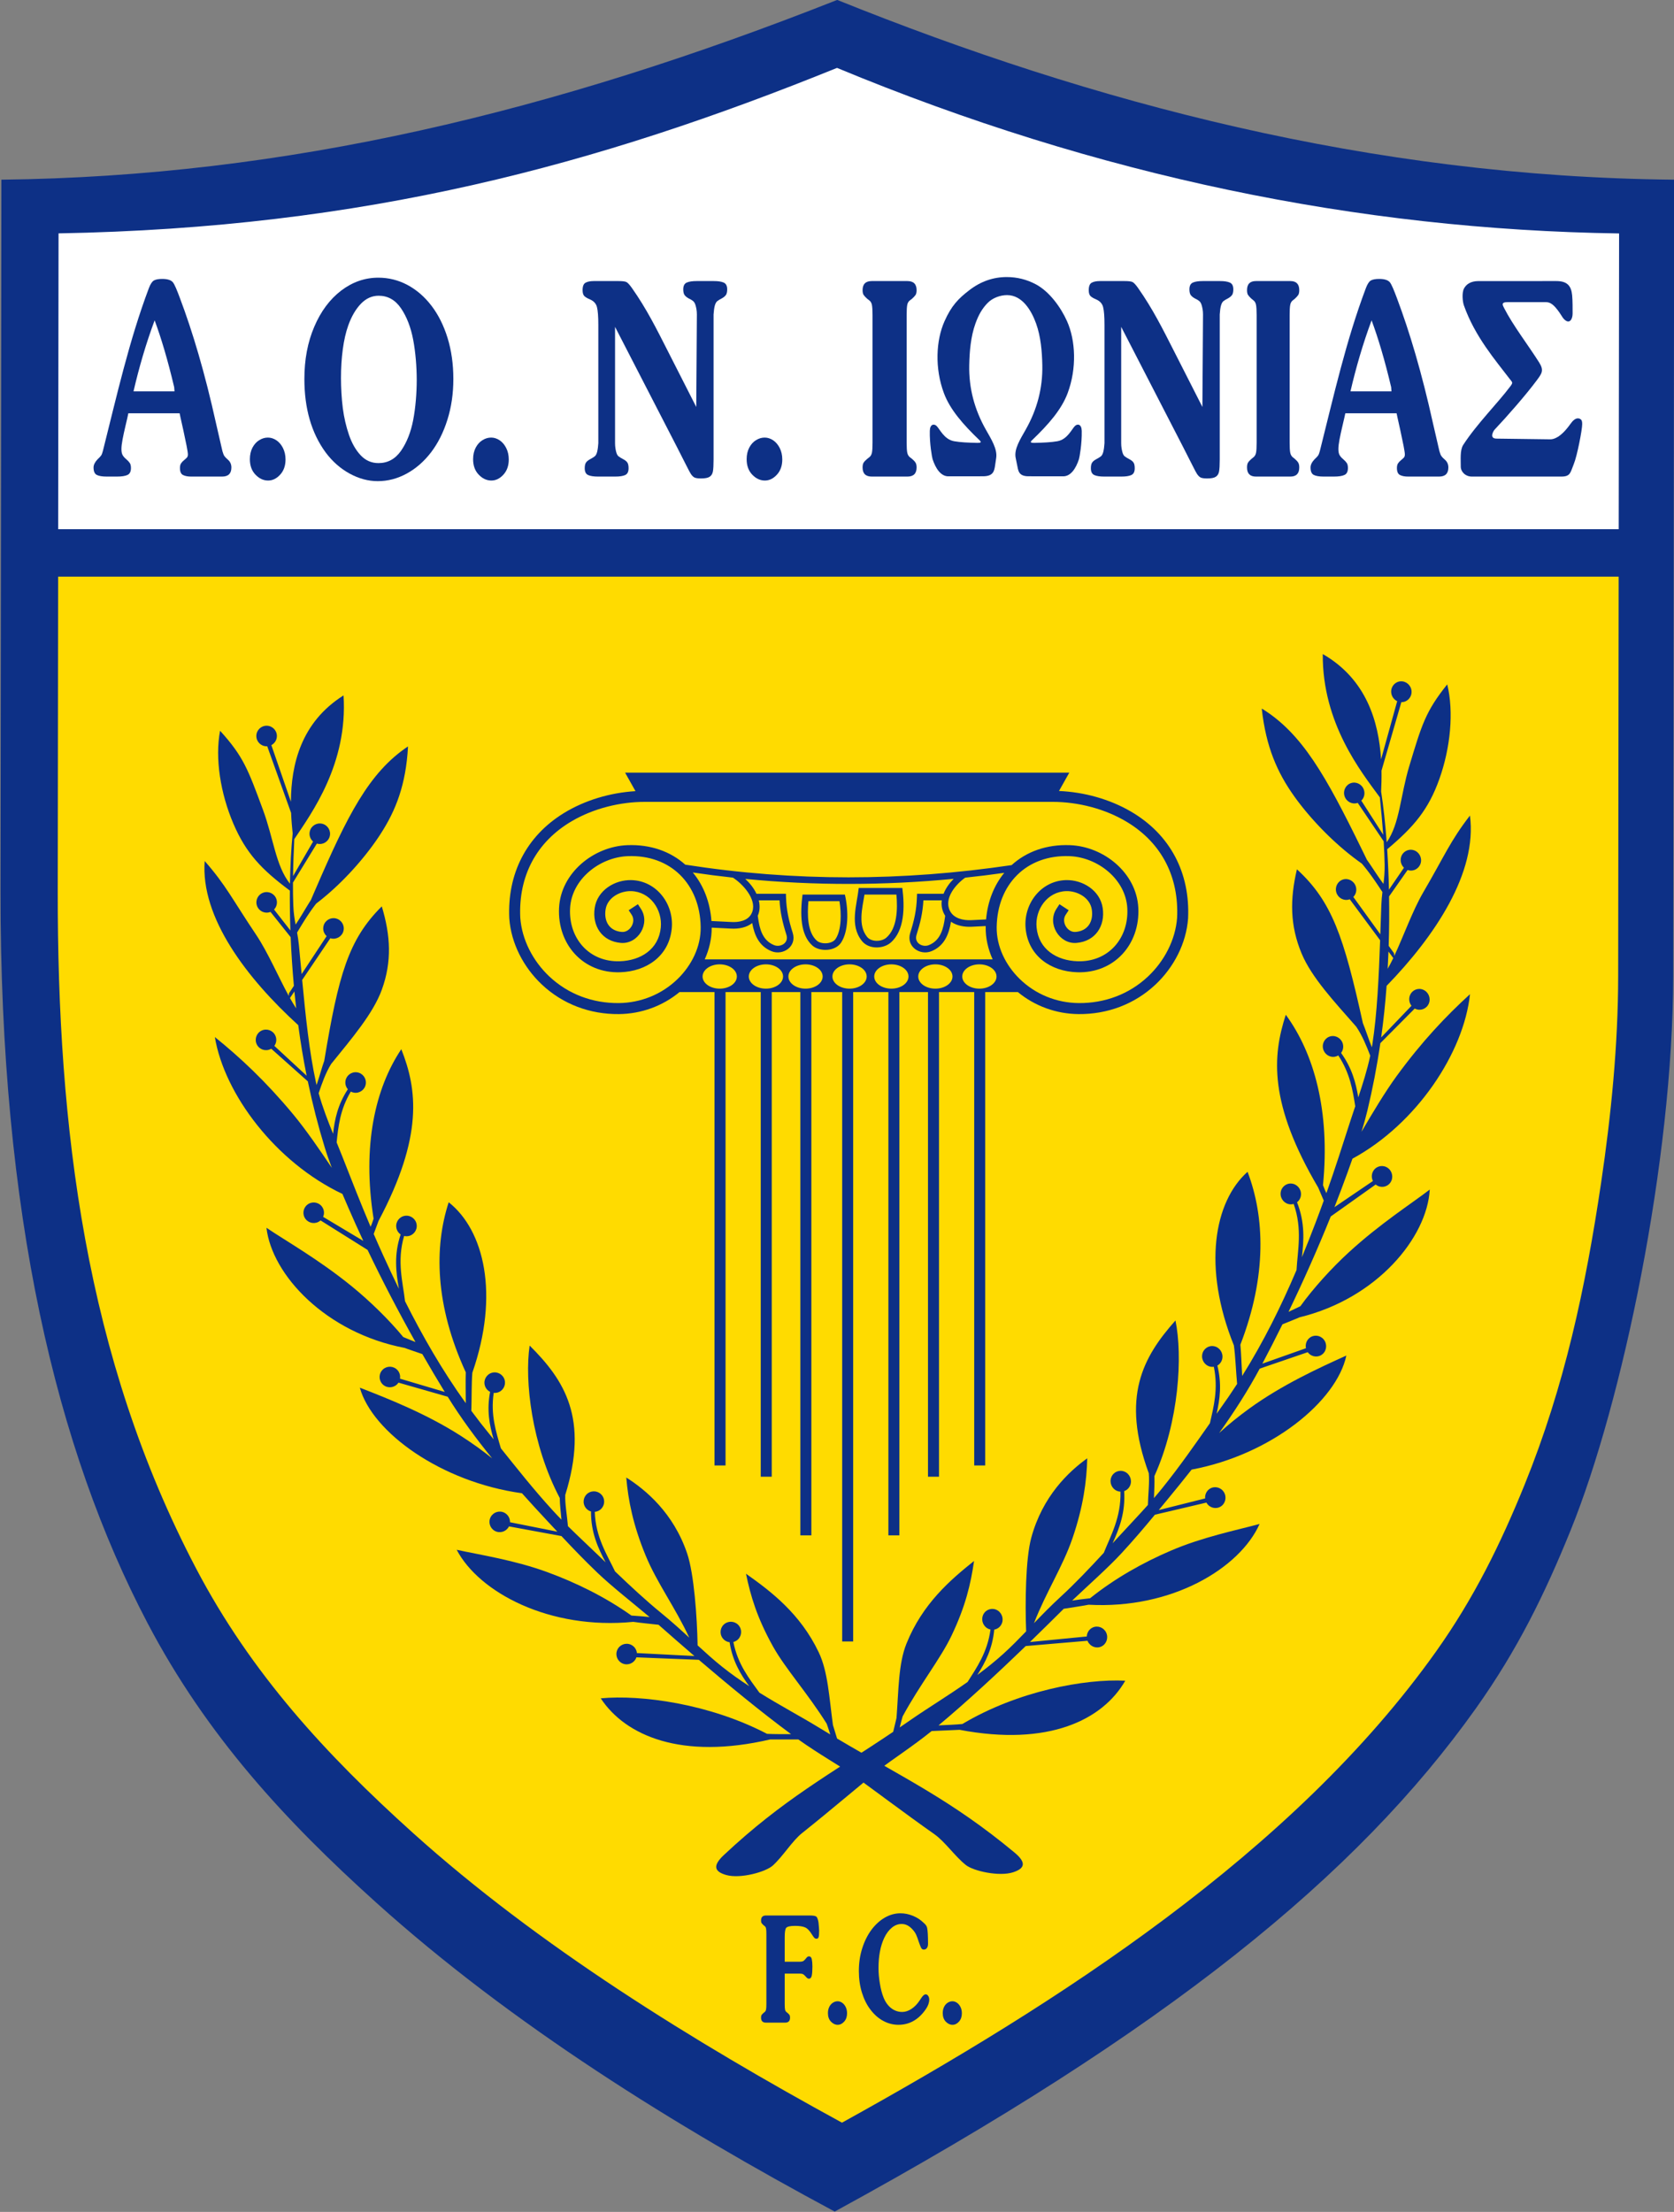 <?xml version="1.0" encoding="UTF-8"?>
<svg xmlns="http://www.w3.org/2000/svg" xmlns:xlink="http://www.w3.org/1999/xlink" width="429.3pt" height="567pt" viewBox="0 0 429.3 567" version="1.1">
<rect x="0" y="0" width="429.3" height="567" fill="#808080" stroke="none"/>
<g id="surface1">
<path style=" stroke:none;fill-rule:evenodd;fill:rgb(5.099%,18.822%,52.539%);fill-opacity:1;" d="M 0.359 46.059 C 73.566 45.219 142.027 28.66 214.703 -0.02 C 280.203 26.344 351.469 45.305 429.344 46.059 L 429.094 250.215 C 429.035 297.562 416.086 359.488 402.789 392.277 C 396.176 408.578 389.172 422.898 378.531 437.871 C 347.996 480.848 299.176 520.445 214.062 566.91 C 173.188 544.996 131.312 519.066 96.465 487.699 C 73.371 466.91 53.078 445.07 37.828 416.043 C 14.445 371.527 0.035 311.258 0.137 228.457 Z M 0.359 46.059 "/>
<path style=" stroke:none;fill-rule:evenodd;fill:rgb(100%,85.938%,0%);fill-opacity:1;" d="M 14.91 147.82 L 14.809 228.473 C 14.734 288.91 21.816 347.863 50.32 402.121 C 64.41 428.945 83.598 449.773 105.906 469.855 C 138.086 498.824 177.879 523.355 215.93 544.121 C 271.105 513.609 331.617 474.945 368.309 423.301 C 377.938 409.754 384.773 395.906 390.992 380.574 C 401.238 355.309 406.609 330.113 410.605 303.199 C 413.191 285.77 414.961 267.828 414.984 250.199 L 415.109 147.82 Z M 14.91 147.82 "/>
<path style=" stroke:none;fill-rule:evenodd;fill:rgb(100%,100%,100%);fill-opacity:1;" d="M 214.656 17.406 C 153.066 42.328 93.699 58.406 15.016 59.82 L 14.918 135.66 L 415.121 135.66 L 415.219 59.84 C 348.309 58.863 281.539 45.156 214.656 17.406 Z M 214.656 17.406 "/>
<path style=" stroke:none;fill-rule:evenodd;fill:rgb(5.099%,18.822%,52.539%);fill-opacity:1;" d="M 164.363 232.965 C 166.852 236.762 163.645 242.07 159.227 241.703 C 154.367 241.301 151.816 237.352 152.512 232.727 C 153.184 228.238 157.641 225.488 161.945 225.605 C 168.43 225.789 172.883 231.801 172.27 238.035 C 171.574 245.082 165.816 249 159.07 249.227 C 149.531 249.547 142.898 242.039 143.371 232.707 C 143.828 223.75 152.23 216.98 160.891 216.648 C 166.867 216.418 171.98 218.285 175.738 221.648 C 203.723 226.012 231.453 225.902 259.43 221.762 C 263.199 218.328 268.363 216.414 274.406 216.648 C 283.066 216.98 291.461 223.75 291.922 232.707 C 292.398 242.039 285.766 249.547 276.223 249.227 C 269.477 249 263.723 245.082 263.027 238.035 C 262.41 231.801 266.867 225.789 273.352 225.605 C 277.652 225.488 282.109 228.238 282.785 232.727 C 283.48 237.352 280.93 241.301 276.066 241.703 C 271.652 242.07 268.445 236.762 270.93 232.965 L 271.703 231.785 L 274.062 233.328 L 273.289 234.508 C 272.09 236.344 273.758 239.062 275.828 238.891 C 279.047 238.625 280.449 236.164 279.996 233.148 C 279.535 230.09 276.277 228.348 273.43 228.43 C 268.574 228.562 265.383 233.172 265.836 237.762 C 266.387 243.375 271.008 246.23 276.316 246.406 C 284.203 246.672 289.496 240.539 289.102 232.852 C 288.719 225.363 281.492 219.746 274.297 219.465 C 263.254 219.039 255.781 226.68 255.602 237.602 C 255.52 242.637 257.922 247.441 261.477 250.914 C 265.531 254.879 270.941 257.07 276.609 257.125 C 283.266 257.191 289.562 254.879 294.422 250.301 C 298.574 246.387 301.453 240.953 301.871 235.242 C 302.348 224.926 298.035 216.238 289.199 210.82 C 283.52 207.34 276.516 205.547 269.871 205.547 L 165.426 205.547 C 158.996 205.547 152.238 207.227 146.676 210.473 C 137.496 215.836 132.934 224.648 133.422 235.223 C 133.84 240.953 136.719 246.387 140.871 250.301 C 145.734 254.879 152.027 257.191 158.688 257.125 C 164.352 257.07 169.766 254.879 173.82 250.914 C 177.371 247.441 179.777 242.637 179.691 237.602 C 179.512 226.68 172.039 219.039 160.996 219.465 C 153.805 219.746 146.578 225.363 146.195 232.852 C 145.801 240.539 151.094 246.672 158.977 246.406 C 164.285 246.23 168.906 243.375 169.461 237.762 C 169.914 233.172 166.723 228.562 161.867 228.43 C 159.016 228.348 155.758 230.09 155.301 233.148 C 154.848 236.164 156.246 238.625 159.461 238.891 C 161.539 239.062 163.203 236.344 162.004 234.508 L 161.23 233.328 L 163.594 231.785 Z M 247.516 224.988 C 245.094 226.699 242.008 230.301 243.609 233.473 C 244.621 235.48 247.078 235.973 249.121 235.871 L 252.879 235.684 C 253.289 231.016 254.934 226.926 257.547 223.742 C 254.203 224.215 250.863 224.629 247.523 224.98 Z M 252.785 237.383 L 249.211 237.562 C 247.352 237.652 245.379 237.316 243.879 236.277 C 243.336 239.52 242.188 242.48 238.871 243.832 C 235.938 245.023 232.312 242.645 233.434 239.117 C 234.453 235.902 235.039 233.293 235.148 229.922 L 235.176 229.105 L 241.98 229.105 C 242.531 227.695 243.48 226.383 244.566 225.281 C 226.734 226.992 208.961 227.039 191.129 225.301 C 192.305 226.387 193.324 227.668 193.996 229.105 L 201.551 229.105 L 201.574 229.922 C 201.68 233.293 202.273 235.902 203.289 239.117 C 204.41 242.645 200.785 245.023 197.855 243.832 C 194.652 242.527 193.469 239.719 192.902 236.609 C 191.453 237.785 189.438 238.133 187.551 238.039 L 182.516 237.789 C 182.527 240.617 181.879 243.375 180.73 245.922 L 254.566 245.922 C 253.387 243.305 252.73 240.465 252.781 237.555 Z M 231.406 227.617 L 220.227 227.617 C 219.746 232.035 217.82 237.164 221.027 241.195 C 222.82 243.449 226.539 243.227 228.371 241.672 C 232.02 238.574 232.02 232.477 231.406 227.617 Z M 229.887 229.312 L 221.699 229.312 C 221.102 232.922 219.996 237.18 222.352 240.141 C 223.438 241.508 226.035 241.441 227.277 240.383 C 230.098 237.984 230.223 233.055 229.887 229.312 Z M 205.809 229.312 L 216.672 229.312 C 217.629 233.41 217.617 238.715 215.711 241.609 C 214.184 243.938 210.164 243.992 208.367 242.406 C 205.195 239.625 205.195 234.168 205.809 229.312 Z M 207.324 231.004 C 207.008 234.41 207.031 238.984 209.484 241.137 C 210.621 242.137 213.41 242.027 214.297 240.68 C 215.84 238.336 215.789 234.086 215.281 231.004 Z M 199.914 230.797 L 194.602 230.797 C 194.914 232.113 194.895 233.5 194.328 234.75 L 194.383 235.109 C 194.777 238.035 195.496 241.047 198.492 242.262 C 200.105 242.922 202.355 241.766 201.68 239.629 C 200.695 236.527 200.094 233.941 199.914 230.797 Z M 182.449 236.094 L 187.633 236.348 C 189.469 236.441 191.703 236.059 192.672 234.293 C 194.441 231.055 190.891 227.035 188.445 225.309 L 187.973 224.977 C 184.539 224.602 181.109 224.16 177.672 223.652 C 180.406 226.938 182.102 231.207 182.449 236.094 Z M 242.391 234.75 C 242.285 234.586 242.188 234.414 242.098 234.234 C 241.523 233.098 241.371 231.934 241.527 230.797 L 236.809 230.797 C 236.629 233.941 236.031 236.527 235.047 239.629 C 234.371 241.766 236.621 242.922 238.23 242.262 C 241.223 241.047 241.949 238.035 242.344 235.109 Z M 227.828 254.301 L 227.828 393.574 L 230.648 393.574 L 230.648 254.301 L 237.984 254.301 L 237.984 378.535 L 240.809 378.535 L 240.809 254.301 L 249.836 254.301 L 249.836 375.656 L 252.66 375.656 L 252.66 254.301 L 261.023 254.301 C 265.391 257.91 270.871 259.895 276.578 259.949 C 283.969 260.02 290.965 257.434 296.359 252.352 C 301.023 247.953 304.219 241.848 304.688 235.41 C 305.227 223.75 300.121 213.926 290.039 208.039 C 284.539 204.824 277.98 203.035 271.578 202.762 L 274.223 198.059 L 160.305 198.059 L 162.969 202.801 C 156.566 203.191 150.051 205.086 144.621 208.414 C 134.91 214.371 130.078 224.047 130.605 235.391 C 131.074 241.848 134.27 247.953 138.938 252.352 C 144.328 257.434 151.328 260.02 158.715 259.949 C 164.422 259.895 169.906 257.91 174.27 254.301 L 183.242 254.301 L 183.242 375.656 L 186.066 375.656 L 186.066 254.301 L 195.094 254.301 L 195.094 378.535 L 197.914 378.535 L 197.914 254.301 L 205.254 254.301 L 205.254 393.574 L 208.074 393.574 L 208.074 254.301 L 215.977 254.301 L 215.977 420.773 L 218.797 420.773 L 218.797 254.301 Z M 227.828 254.301 "/>
<path style=" stroke:none;fill-rule:evenodd;fill:rgb(100%,85.938%,0%);fill-opacity:1;" d="M 217.867 247.199 C 220.289 247.199 222.262 248.594 222.262 250.312 C 222.262 252.035 220.289 253.43 217.867 253.43 C 215.441 253.43 213.477 252.035 213.477 250.312 C 213.477 248.594 215.441 247.199 217.867 247.199 Z M 217.867 247.199 "/>
<path style=" stroke:none;fill-rule:evenodd;fill:rgb(100%,85.938%,0%);fill-opacity:1;" d="M 228.59 247.199 C 231.016 247.199 232.984 248.594 232.984 250.312 C 232.984 252.035 231.016 253.43 228.59 253.43 C 226.164 253.43 224.199 252.035 224.199 250.312 C 224.199 248.594 226.164 247.199 228.59 247.199 Z M 228.59 247.199 "/>
<path style=" stroke:none;fill-rule:evenodd;fill:rgb(100%,85.938%,0%);fill-opacity:1;" d="M 239.879 247.199 C 242.305 247.199 244.27 248.594 244.27 250.312 C 244.27 252.035 242.305 253.43 239.879 253.43 C 237.453 253.43 235.488 252.035 235.488 250.312 C 235.488 248.594 237.453 247.199 239.879 247.199 Z M 239.879 247.199 "/>
<path style=" stroke:none;fill-rule:evenodd;fill:rgb(100%,85.938%,0%);fill-opacity:1;" d="M 251.164 247.199 C 253.59 247.199 255.559 248.594 255.559 250.312 C 255.559 252.035 253.59 253.43 251.164 253.43 C 248.742 253.43 246.773 252.035 246.773 250.312 C 246.773 248.594 248.742 247.199 251.164 247.199 Z M 251.164 247.199 "/>
<path style=" stroke:none;fill-rule:evenodd;fill:rgb(100%,85.938%,0%);fill-opacity:1;" d="M 206.578 247.199 C 209.008 247.199 210.973 248.594 210.973 250.312 C 210.973 252.035 209.008 253.43 206.578 253.43 C 204.156 253.43 202.188 252.035 202.188 250.312 C 202.188 248.594 204.156 247.199 206.578 247.199 Z M 206.578 247.199 "/>
<path style=" stroke:none;fill-rule:evenodd;fill:rgb(100%,85.938%,0%);fill-opacity:1;" d="M 196.422 247.199 C 198.848 247.199 200.816 248.594 200.816 250.312 C 200.816 252.035 198.848 253.43 196.422 253.43 C 193.996 253.43 192.031 252.035 192.031 250.312 C 192.031 248.594 193.996 247.199 196.422 247.199 Z M 196.422 247.199 "/>
<path style=" stroke:none;fill-rule:evenodd;fill:rgb(100%,85.938%,0%);fill-opacity:1;" d="M 184.57 247.199 C 186.996 247.199 188.965 248.594 188.965 250.312 C 188.965 252.035 186.996 253.43 184.57 253.43 C 182.145 253.43 180.18 252.035 180.18 250.312 C 180.18 248.594 182.145 247.199 184.57 247.199 Z M 184.57 247.199 "/>
<path style=" stroke:none;fill-rule:evenodd;fill:rgb(5.099%,18.822%,52.539%);fill-opacity:1;" d="M 64.082 117.715 C 64.082 116.582 64.309 115.59 64.746 114.746 C 65.191 113.914 65.766 113.262 66.488 112.828 C 67.203 112.383 67.938 112.168 68.699 112.168 C 69.453 112.168 70.172 112.395 70.883 112.863 C 71.578 113.332 72.148 114.004 72.574 114.859 C 73.004 115.727 73.223 116.699 73.223 117.781 C 73.223 119.379 72.766 120.668 71.852 121.672 C 70.93 122.676 69.902 123.18 68.758 123.18 C 67.562 123.18 66.48 122.676 65.527 121.684 C 64.562 120.691 64.082 119.367 64.082 117.715 Z M 64.082 117.715 "/>
<path style=" stroke:none;fill-rule:evenodd;fill:rgb(5.099%,18.822%,52.539%);fill-opacity:1;" d="M 83.496 115.957 C 79.867 110.992 78.059 104.715 78.059 97.141 C 78.059 92.176 78.898 87.715 80.59 83.766 C 82.273 79.809 84.574 76.727 87.477 74.5 C 90.387 72.289 93.566 71.18 97.016 71.18 C 99.66 71.18 102.145 71.797 104.484 73.039 C 106.816 74.285 108.871 76.055 110.641 78.359 C 112.406 80.664 113.785 83.414 114.777 86.621 C 115.766 89.824 116.262 93.34 116.262 97.141 C 116.262 100.883 115.758 104.363 114.738 107.594 C 113.727 110.832 112.324 113.617 110.539 115.957 C 108.742 118.297 106.664 120.109 104.301 121.398 C 101.938 122.688 99.461 123.34 96.879 123.34 C 94.449 123.34 92.055 122.699 89.68 121.41 C 87.316 120.121 85.246 118.305 83.496 115.957 Z M 106.871 97.391 C 106.871 94.105 106.57 90.289 105.961 87.094 C 105.352 83.887 104.312 81.203 102.852 79.051 C 101.387 76.891 99.469 75.809 97.102 75.809 C 95.395 75.809 93.879 76.492 92.566 77.852 C 91.258 79.207 90.164 81.051 89.32 83.398 C 88.055 86.906 87.445 91.789 87.445 96.91 C 87.445 99.273 87.602 102.223 87.914 104.641 C 88.234 107.062 88.766 109.355 89.504 111.5 C 90.242 113.645 91.242 115.379 92.496 116.715 C 93.762 118.051 95.281 118.711 97.062 118.711 C 99.445 118.711 101.371 117.66 102.844 115.551 C 104.309 113.441 105.352 110.816 105.961 107.676 C 106.57 104.527 106.871 100.723 106.871 97.391 Z M 106.871 97.391 "/>
<path style=" stroke:none;fill-rule:evenodd;fill:rgb(5.099%,18.822%,52.539%);fill-opacity:1;" d="M 121.328 117.715 C 121.328 116.582 121.559 115.59 121.996 114.746 C 122.441 113.914 123.016 113.262 123.738 112.828 C 124.453 112.383 125.191 112.168 125.953 112.168 C 126.703 112.168 127.426 112.395 128.133 112.863 C 128.828 113.332 129.398 114.004 129.824 114.859 C 130.258 115.727 130.473 116.699 130.473 117.781 C 130.473 119.379 130.016 120.668 129.102 121.672 C 128.18 122.676 127.152 123.18 126.008 123.18 C 124.812 123.18 123.73 122.676 122.777 121.684 C 121.816 120.691 121.328 119.367 121.328 117.715 Z M 121.328 117.715 "/>
<path style=" stroke:none;fill-rule:evenodd;fill:rgb(5.099%,18.822%,52.539%);fill-opacity:1;" d="M 191.48 117.715 C 191.48 116.582 191.703 115.59 192.145 114.746 C 192.586 113.914 193.164 113.262 193.883 112.828 C 194.598 112.383 195.336 112.168 196.098 112.168 C 196.852 112.168 197.57 112.395 198.277 112.863 C 198.973 113.332 199.539 114.004 199.969 114.859 C 200.402 115.727 200.617 116.699 200.617 117.781 C 200.617 119.379 200.16 120.668 199.246 121.672 C 198.324 122.676 197.301 123.18 196.152 123.18 C 194.953 123.18 193.871 122.676 192.922 121.684 C 191.961 120.691 191.48 119.367 191.48 117.715 Z M 191.48 117.715 "/>
<path style=" stroke:none;fill-rule:evenodd;fill:rgb(5.099%,18.822%,52.539%);fill-opacity:1;" d="M 223.762 80.742 C 223.762 79.547 223.703 78.688 223.602 78.152 C 223.496 77.629 223.262 77.238 222.902 76.977 L 222.371 76.566 C 221.934 76.168 221.637 75.848 221.469 75.586 C 221.301 75.324 221.211 74.914 221.211 74.375 C 221.211 72.824 221.996 72.047 223.566 72.047 L 232.703 72.047 C 234.277 72.047 235.062 72.824 235.062 74.375 C 235.062 74.914 234.977 75.324 234.805 75.598 C 234.629 75.859 234.328 76.18 233.91 76.566 L 233.371 76.977 C 233.004 77.238 232.77 77.629 232.664 78.152 C 232.562 78.688 232.512 79.547 232.512 80.742 L 232.512 113.469 C 232.512 114.656 232.562 115.5 232.664 116.023 C 232.77 116.551 233.004 116.949 233.371 117.234 L 233.91 117.645 C 234.309 117.988 234.605 118.297 234.781 118.582 C 234.969 118.867 235.062 119.289 235.062 119.836 C 235.062 121.387 234.277 122.164 232.703 122.164 L 223.566 122.164 C 221.996 122.164 221.211 121.387 221.211 119.836 C 221.211 119.289 221.301 118.867 221.477 118.594 C 221.652 118.316 221.949 118.012 222.371 117.645 L 222.902 117.234 C 223.27 116.961 223.504 116.562 223.609 116.035 C 223.711 115.512 223.762 114.656 223.762 113.469 Z M 223.762 80.742 "/>
<path style=" stroke:none;fill-rule:evenodd;fill:rgb(5.099%,18.822%,52.539%);fill-opacity:1;" d="M 239.164 117.707 C 239.023 117.258 238.371 113.719 238.453 110.441 C 238.492 108.727 239.504 108.582 240.145 109.148 C 240.965 109.879 242.078 112.656 244.711 113.109 C 246.32 113.391 248.324 113.48 250.645 113.527 C 251.551 113.543 251.734 113.352 251.246 112.891 C 246.992 108.824 243.633 104.984 242.062 100.762 C 239.688 94.391 240.023 87.262 242.23 82.328 C 243.984 78.402 245.73 76.562 248.637 74.344 C 251.539 72.121 254.727 71.02 258.176 71.02 C 260.82 71.02 263.305 71.637 265.645 72.883 C 269.121 74.734 272.039 78.762 273.637 82.328 C 275.844 87.262 276.176 94.391 273.805 100.762 C 272.234 104.984 268.871 108.824 264.617 112.891 C 264.133 113.352 264.316 113.543 265.223 113.527 C 267.539 113.48 269.539 113.391 271.152 113.109 C 273.789 112.656 274.898 109.879 275.723 109.148 C 276.363 108.582 277.371 108.727 277.414 110.441 C 277.488 113.719 276.844 117.258 276.695 117.707 C 275.914 120.109 274.586 122.098 272.664 122.098 L 263.754 122.086 C 261.148 122.082 261.133 120.598 260.828 119.133 L 260.469 117.363 C 260.008 115.117 261.672 112.555 263.039 110.137 C 265.965 104.973 267.414 99.512 267.305 93.648 C 267.234 90.133 266.922 86.293 265.703 82.918 C 264.539 79.68 262.211 75.648 258.262 75.648 C 256.555 75.648 254.559 76.332 253.246 77.691 C 251.938 79.047 251.004 80.574 250.16 82.918 C 248.945 86.293 248.629 90.133 248.562 93.648 C 248.449 99.512 249.902 104.969 252.828 110.137 C 254.195 112.555 255.809 115.098 255.477 117.363 L 255.195 119.293 C 254.977 120.773 254.719 122.082 252.113 122.086 L 243.199 122.098 C 241.281 122.098 239.953 120.109 239.164 117.707 Z M 239.164 117.707 "/>
<path style=" stroke:none;fill-rule:evenodd;fill:rgb(5.099%,18.822%,52.539%);fill-opacity:1;" d="M 308.516 80.605 C 308.523 79.656 308.355 78.906 308.203 78.348 C 308.055 77.789 307.836 77.398 307.559 77.184 C 307.289 76.953 306.871 76.703 306.297 76.43 C 305.836 76.145 305.508 75.859 305.312 75.551 C 305.129 75.242 305.027 74.785 305.027 74.172 C 305.027 73.281 305.324 72.699 305.91 72.438 C 306.496 72.172 307.348 72.047 308.465 72.047 L 312.855 72.047 C 313.965 72.047 314.812 72.172 315.402 72.438 C 315.992 72.699 316.289 73.281 316.289 74.172 C 316.289 74.785 316.191 75.242 316.008 75.551 C 315.816 75.859 315.488 76.145 315.023 76.43 C 314.426 76.727 314.008 76.988 313.738 77.207 C 313.477 77.422 313.266 77.801 313.117 78.348 C 312.965 78.906 312.863 79.66 312.805 80.605 L 312.805 117.781 C 312.805 119.207 312.746 120.234 312.629 120.863 C 312.512 121.488 312.227 121.945 311.777 122.219 C 311.344 122.508 310.602 122.645 309.578 122.645 C 308.902 122.645 308.391 122.586 308.039 122.461 C 307.684 122.336 307.348 122.02 307.004 121.535 C 306.609 120.984 305.469 118.578 303.32 114.414 L 287.531 83.789 L 287.531 113.605 C 287.531 114.52 287.676 115.277 287.828 115.863 C 287.969 116.406 288.172 116.754 288.398 116.949 C 288.621 117.145 289.078 117.418 289.754 117.781 C 290.203 118.031 290.535 118.305 290.719 118.613 C 290.914 118.934 291.004 119.402 291.004 120.039 C 291.004 120.93 290.711 121.512 290.121 121.777 C 289.535 122.039 288.695 122.164 287.578 122.164 L 283.195 122.164 C 282.078 122.164 281.227 122.039 280.641 121.777 C 280.051 121.512 279.758 120.93 279.758 120.039 C 279.758 119.402 279.855 118.934 280.059 118.613 C 280.254 118.305 280.57 118.031 281.016 117.781 C 281.656 117.441 282.102 117.164 282.348 116.961 C 282.59 116.754 282.789 116.391 282.934 115.863 C 283.094 115.215 283.195 114.461 283.246 113.605 L 283.246 83.266 C 283.246 81.152 283.129 79.648 282.902 78.746 C 282.676 77.832 282.078 77.172 281.129 76.762 C 280.473 76.488 279.984 76.203 279.672 75.906 C 279.359 75.609 279.211 75.094 279.211 74.375 C 279.211 73.383 279.465 72.746 279.965 72.469 C 280.48 72.188 281.18 72.047 282.078 72.047 L 288.43 72.047 C 289.414 72.047 290.078 72.129 290.422 72.289 C 290.77 72.449 291.246 72.961 291.852 73.816 C 295.621 79.168 298.152 84.262 301.07 89.996 L 308.359 104.324 Z M 308.516 80.605 "/>
<path style=" stroke:none;fill-rule:evenodd;fill:rgb(5.099%,18.822%,52.539%);fill-opacity:1;" d="M 178.715 80.605 C 178.719 79.656 178.551 78.906 178.402 78.348 C 178.246 77.789 178.031 77.398 177.754 77.184 C 177.484 76.953 177.066 76.703 176.492 76.43 C 176.031 76.145 175.703 75.859 175.508 75.551 C 175.324 75.242 175.223 74.785 175.223 74.172 C 175.223 73.281 175.52 72.699 176.105 72.438 C 176.695 72.172 177.539 72.047 178.664 72.047 L 183.051 72.047 C 184.16 72.047 185.008 72.172 185.598 72.438 C 186.188 72.699 186.488 73.281 186.488 74.172 C 186.488 74.785 186.387 75.242 186.203 75.551 C 186.012 75.859 185.684 76.145 185.219 76.43 C 184.621 76.727 184.203 76.988 183.934 77.207 C 183.672 77.422 183.461 77.801 183.312 78.348 C 183.16 78.906 183.059 79.66 182.996 80.605 L 182.996 117.781 C 182.996 119.207 182.941 120.234 182.824 120.863 C 182.703 121.488 182.422 121.945 181.973 122.219 C 181.539 122.508 180.797 122.645 179.773 122.645 C 179.098 122.645 178.586 122.586 178.234 122.461 C 177.879 122.336 177.539 122.02 177.199 121.535 C 176.805 120.984 175.664 118.578 173.516 114.414 L 157.73 83.789 L 157.73 113.605 C 157.73 114.52 157.871 115.277 158.023 115.863 C 158.164 116.406 158.367 116.754 158.594 116.949 C 158.82 117.145 159.277 117.418 159.949 117.781 C 160.402 118.031 160.73 118.305 160.914 118.613 C 161.109 118.934 161.199 119.402 161.199 120.039 C 161.199 120.93 160.906 121.512 160.316 121.777 C 159.73 122.039 158.891 122.164 157.777 122.164 L 153.391 122.164 C 152.273 122.164 151.422 122.039 150.836 121.777 C 150.246 121.512 149.953 120.93 149.953 120.039 C 149.953 119.402 150.055 118.934 150.254 118.613 C 150.449 118.305 150.77 118.031 151.215 117.781 C 151.852 117.441 152.297 117.164 152.539 116.961 C 152.785 116.754 152.988 116.391 153.129 115.863 C 153.289 115.215 153.391 114.461 153.441 113.605 L 153.441 83.266 C 153.441 81.152 153.324 79.648 153.098 78.746 C 152.871 77.832 152.273 77.172 151.324 76.762 C 150.664 76.488 150.18 76.203 149.867 75.906 C 149.559 75.609 149.406 75.094 149.406 74.375 C 149.406 73.383 149.66 72.746 150.164 72.469 C 150.676 72.188 151.371 72.047 152.273 72.047 L 158.629 72.047 C 159.609 72.047 160.273 72.129 160.621 72.289 C 160.965 72.449 161.445 72.961 162.051 73.816 C 165.82 79.168 168.348 84.262 171.266 89.996 L 178.555 104.324 Z M 178.715 80.605 "/>
<path style=" stroke:none;fill-rule:evenodd;fill:rgb(5.099%,18.822%,52.539%);fill-opacity:1;" d="M 322.266 80.742 C 322.266 79.547 322.211 78.688 322.109 78.152 C 322.008 77.629 321.785 77.238 321.434 76.977 L 320.922 76.566 C 320.496 76.168 320.211 75.848 320.047 75.586 C 319.883 75.324 319.801 74.914 319.801 74.375 C 319.801 72.824 320.559 72.047 322.078 72.047 L 330.914 72.047 C 332.438 72.047 333.195 72.824 333.195 74.375 C 333.195 74.914 333.109 75.324 332.949 75.598 C 332.777 75.859 332.492 76.18 332.078 76.566 L 331.559 76.977 C 331.203 77.238 330.98 77.629 330.879 78.152 C 330.777 78.688 330.73 79.547 330.73 80.742 L 330.73 113.469 C 330.73 114.656 330.777 115.5 330.879 116.023 C 330.98 116.551 331.203 116.949 331.559 117.234 L 332.078 117.645 C 332.469 117.988 332.754 118.297 332.926 118.582 C 333.102 118.867 333.195 119.289 333.195 119.836 C 333.195 121.387 332.438 122.164 330.914 122.164 L 322.078 122.164 C 320.559 122.164 319.801 121.387 319.801 119.836 C 319.801 119.289 319.883 118.867 320.055 118.594 C 320.227 118.316 320.512 118.012 320.922 117.645 L 321.434 117.234 C 321.789 116.961 322.016 116.562 322.117 116.035 C 322.219 115.512 322.266 114.656 322.266 113.469 Z M 322.266 80.742 "/>
<path style=" stroke:none;fill-rule:evenodd;fill:rgb(5.099%,18.822%,52.539%);fill-opacity:1;" d="M 339.469 122.164 C 338.297 122.164 337.438 122.016 336.895 121.73 C 336.355 121.445 336.09 120.805 336.09 119.836 C 336.09 119.176 336.414 118.488 337.074 117.781 C 337.547 117.348 337.859 117.004 338.031 116.766 C 338.195 116.516 338.348 116.129 338.484 115.59 C 342.062 101.359 345.184 87.391 350.27 73.887 C 350.66 72.848 351.078 72.184 351.539 71.91 C 352.004 71.637 352.727 71.5 353.695 71.5 C 354.988 71.5 355.879 71.766 356.379 72.301 C 356.871 72.824 357.566 74.637 358.203 76.316 C 361.496 85.059 364.621 95.535 367.496 108.539 L 369.141 115.66 C 369.312 116.266 369.48 116.676 369.637 116.902 C 369.789 117.133 370.098 117.449 370.559 117.852 C 371.145 118.363 371.434 119.027 371.434 119.836 C 371.434 121.387 370.645 122.164 369.055 122.164 L 361.113 122.164 C 360.277 122.164 359.59 122.039 359.055 121.777 C 358.516 121.523 358.242 120.918 358.242 119.973 C 358.242 119.469 358.336 119.082 358.508 118.809 C 358.688 118.523 358.945 118.238 359.305 117.953 C 359.66 117.668 359.91 117.43 360.059 117.258 C 360.199 117.086 360.277 116.824 360.277 116.48 C 360.277 116.148 360.164 115.43 359.953 114.312 C 359.738 113.207 359.461 111.906 359.133 110.387 C 358.797 108.883 358.555 107.762 358.391 107.043 L 358.156 105.938 L 345.012 105.938 C 344.871 106.598 344.648 107.613 344.312 109.008 C 343.984 110.398 343.719 111.609 343.523 112.637 C 343.328 113.664 343.234 114.484 343.234 115.113 C 343.234 115.785 343.336 116.289 343.531 116.641 C 343.727 116.996 344.031 117.348 344.445 117.691 C 344.863 118.043 345.164 118.375 345.371 118.672 C 345.574 118.969 345.676 119.402 345.676 119.973 C 345.676 120.875 345.387 121.469 344.801 121.742 C 344.211 122.027 343.297 122.164 342.051 122.164 Z M 356.848 100.324 L 356.766 99.238 C 355.094 92.172 353.422 86.625 351.746 82.113 C 349.492 88.184 347.738 94.254 346.328 100.324 Z M 356.848 100.324 "/>
<path style=" stroke:none;fill-rule:evenodd;fill:rgb(5.099%,18.822%,52.539%);fill-opacity:1;" d="M 27.371 122.164 C 26.203 122.164 25.34 122.016 24.797 121.73 C 24.262 121.445 23.992 120.805 23.992 119.836 C 23.992 119.176 24.324 118.488 24.98 117.781 C 25.449 117.348 25.762 117.004 25.934 116.766 C 26.098 116.516 26.254 116.129 26.387 115.59 C 29.969 101.359 33.09 87.391 38.168 73.887 C 38.566 72.848 38.988 72.184 39.449 71.91 C 39.91 71.637 40.629 71.5 41.602 71.5 C 42.891 71.5 43.785 71.766 44.285 72.301 C 44.777 72.824 45.473 74.637 46.105 76.316 C 49.406 85.059 52.531 95.535 55.406 108.539 L 57.043 115.66 C 57.219 116.266 57.383 116.676 57.539 116.902 C 57.699 117.133 58.004 117.449 58.465 117.852 C 59.047 118.363 59.34 119.027 59.34 119.836 C 59.34 121.387 58.547 122.164 56.961 122.164 L 49.02 122.164 C 48.184 122.164 47.492 122.039 46.961 121.777 C 46.418 121.523 46.148 120.918 46.148 119.973 C 46.148 119.469 46.242 119.082 46.414 118.809 C 46.594 118.523 46.852 118.238 47.211 117.953 C 47.562 117.668 47.812 117.43 47.961 117.258 C 48.105 117.086 48.184 116.824 48.184 116.48 C 48.184 116.148 48.07 115.43 47.859 114.312 C 47.641 113.207 47.367 111.906 47.039 110.387 C 46.703 108.883 46.461 107.762 46.293 107.043 L 46.062 105.938 L 32.914 105.938 C 32.781 106.598 32.555 107.613 32.219 109.008 C 31.891 110.398 31.621 111.609 31.43 112.637 C 31.234 113.664 31.141 114.484 31.141 115.113 C 31.141 115.785 31.242 116.289 31.438 116.641 C 31.633 116.996 31.938 117.348 32.352 117.691 C 32.766 118.043 33.07 118.375 33.273 118.672 C 33.477 118.969 33.582 119.402 33.582 119.973 C 33.582 120.875 33.289 121.469 32.703 121.742 C 32.117 122.027 31.199 122.164 29.957 122.164 Z M 44.754 100.324 L 44.668 99.238 C 42.996 92.172 41.328 86.625 39.656 82.113 C 37.398 88.184 35.645 94.254 34.238 100.324 Z M 44.754 100.324 "/>
<path style=" stroke:none;fill-rule:evenodd;fill:rgb(5.099%,18.822%,52.539%);fill-opacity:1;" d="M 383.289 110.137 C 382.977 110.473 381.84 112.41 383.773 112.434 L 397.547 112.617 C 398.426 112.629 400.238 112.207 402.77 108.629 C 403.258 107.941 404.184 106.84 405.223 107.391 C 405.715 107.652 405.754 108.121 405.754 108.762 C 405.754 110.121 404.477 116.859 403.574 119.027 C 402.715 121.082 402.805 122.164 400.406 122.164 L 377.461 122.164 C 375.777 122.164 374.602 120.902 374.613 119.586 C 374.633 117.891 374.371 115.402 375.238 114.059 C 378.703 108.695 384.098 103.344 387.328 99.031 C 388.102 98 387.863 98.059 387.086 97.035 C 383.559 92.391 378.234 86.277 375.414 78.273 C 375.078 77.328 374.867 75.047 375.438 73.969 C 376.004 72.891 377.148 72.051 379.133 72.051 L 399.117 72.047 C 401.883 72.047 402.934 73.234 403.176 75.652 C 403.316 77.055 403.297 79.336 403.297 80.398 C 403.297 81.836 402.473 83.34 400.977 81.68 C 400.695 81.371 400.406 80.793 399.91 80.094 C 398.473 78.07 397.602 77.445 396.402 77.445 L 386.637 77.445 C 384.844 77.445 385.352 78.223 385.762 79.023 C 387.996 83.402 391.984 88.582 394.699 92.883 C 396.012 94.965 395.434 95.707 394.062 97.551 C 391.352 101.203 386.406 106.855 383.289 110.137 Z M 383.289 110.137 "/>
<path style=" stroke:none;fill-rule:evenodd;fill:rgb(5.099%,18.822%,52.539%);fill-opacity:1;" d="M 247.664 478.055 C 249.613 479.629 256.258 481.094 259.809 479.938 C 262.844 478.953 263.281 477.457 260.145 474.855 C 244.027 461.484 231.898 455.855 214.664 445.648 L 213.609 442.191 C 212.637 435.082 212.336 428.52 209.965 423.547 C 205.219 413.586 197.645 407.883 191.312 403.406 C 192.492 409.117 194.137 414.691 198.223 422.027 C 201.402 427.734 207.113 434.027 212.004 441.848 C 212.316 442.719 212.621 443.652 212.926 444.609 C 211.871 443.98 210.805 443.332 209.711 442.664 C 205.488 440.082 200.141 437.238 194.754 433.895 C 192.195 430.371 189.188 426.621 188.074 420.906 C 188.363 420.832 188.641 420.711 188.902 420.535 C 190.109 419.727 190.43 418.086 189.617 416.879 C 188.805 415.672 187.164 415.352 185.953 416.164 C 184.746 416.977 184.43 418.613 185.242 419.82 C 185.688 420.48 186.371 420.875 187.105 420.965 C 187.859 425.777 189.883 429.152 192.141 432.234 C 189.734 430.66 187.355 428.984 185.098 427.176 C 183.012 425.504 180.98 423.672 178.902 421.766 C 178.781 414.594 177.988 403.465 176.238 398.262 C 172.719 387.805 165.559 381.875 160.609 378.746 C 161.094 384.562 162.359 390.938 165.562 398.703 C 168.484 405.797 173.176 412.035 176.762 419.797 C 174.504 417.719 172.16 415.59 169.621 413.523 C 165.637 410.277 161.738 406.648 157.723 402.805 C 155.676 398.512 152.738 394.055 152.531 387.547 C 152.828 387.52 153.121 387.445 153.406 387.312 C 154.73 386.703 155.305 385.141 154.699 383.816 C 154.09 382.496 152.523 381.918 151.203 382.527 C 149.879 383.133 149.301 384.699 149.91 386.023 C 150.242 386.742 150.859 387.242 151.566 387.449 C 151.535 392.859 153.34 396.762 155.316 400.492 L 153.738 398.973 C 151.109 396.438 148.301 393.836 145.648 391.211 C 145.445 388.57 144.863 385.551 144.961 383.211 C 151.066 363.586 144.758 353.793 135.828 344.922 C 134.488 353.953 136.348 370.371 143.551 383.996 C 143.578 385.828 143.82 387.691 143.988 389.543 C 143.203 388.746 142.449 387.949 141.723 387.152 C 136.77 381.734 132.504 376.309 128.453 371.262 C 127.246 367.152 125.762 362.684 126.617 357.055 C 126.914 357.082 127.219 357.062 127.52 356.984 C 128.93 356.625 129.785 355.191 129.426 353.781 C 129.066 352.371 127.633 351.52 126.223 351.875 C 124.812 352.234 123.953 353.668 124.316 355.078 C 124.512 355.852 125.027 356.453 125.688 356.785 C 124.785 361.508 125.527 365.328 126.594 368.945 L 125.652 367.789 C 123.984 365.754 122.395 363.707 120.871 361.645 C 120.984 358.484 120.898 354.652 121.133 351.883 C 128.137 331.781 124.133 315.328 115.07 308.188 C 111.32 319.676 111.539 334.609 119.449 351.766 C 119.371 354.098 119.449 357.055 119.449 359.691 C 113.371 351.215 108.371 342.508 103.871 333.551 C 103.32 328.668 101.719 323.344 103.637 316.828 C 103.926 316.898 104.227 316.918 104.539 316.883 C 105.984 316.719 107.023 315.41 106.859 313.965 C 106.695 312.52 105.387 311.48 103.941 311.645 C 102.496 311.812 101.453 313.117 101.621 314.562 C 101.711 315.352 102.141 316.02 102.746 316.438 C 100.977 321.719 101.555 326.094 102.297 330.371 C 100.906 327.52 99.562 324.645 98.242 321.742 C 97.398 319.891 96.602 318.086 95.836 316.316 C 96.145 315.477 96.406 314.77 97.078 312.973 C 108.621 291.207 106.988 279.234 102.914 268.949 C 96.195 278.992 92.84 293.746 95.809 312.402 C 95.453 313.52 95.23 314.066 95.039 314.469 C 92.438 308.344 90.18 302.551 87.762 296.387 C 87.305 295.223 86.824 294.043 86.332 292.844 C 86.746 288.805 87.211 284.391 89.965 279.816 C 90.227 279.957 90.516 280.055 90.824 280.098 C 92.266 280.305 93.602 279.301 93.809 277.863 C 94.012 276.422 93.012 275.086 91.57 274.879 C 90.129 274.676 88.793 275.676 88.59 277.117 C 88.477 277.902 88.723 278.656 89.207 279.215 C 86.613 283.176 85.824 286.934 85.422 290.633 C 84.078 287.316 82.73 283.859 81.723 280.238 C 82.559 277.703 83.539 274.965 84.918 272.742 C 90.207 266.195 95.707 259.812 97.93 253.668 C 100.531 246.484 100.172 239.844 97.91 232.34 C 89.34 240.855 86.809 249.863 83.152 271.934 C 82.621 273.367 81.973 275.844 81.184 278.137 C 81.121 277.895 81.07 277.648 81.016 277.402 C 79.336 269.75 78.352 260.355 77.492 251.203 L 84.719 240.504 C 84.77 240.52 84.82 240.535 84.871 240.547 C 86.281 240.906 87.719 240.055 88.078 238.648 C 88.438 237.234 87.59 235.801 86.172 235.441 C 84.77 235.082 83.332 235.934 82.973 237.34 C 82.719 238.328 83.059 239.324 83.77 239.957 L 77.352 249.695 C 77.121 247.223 76.898 244.777 76.668 242.398 C 76.547 241.16 76.379 240.074 76.191 239.047 L 76.32 238.832 L 76.383 238.723 L 76.438 238.633 L 76.449 238.613 L 76.516 238.504 L 76.523 238.492 L 76.582 238.395 L 76.609 238.348 L 76.648 238.285 L 76.695 238.203 L 76.715 238.172 L 76.781 238.062 L 76.785 238.059 L 76.848 237.953 L 76.871 237.914 L 76.914 237.84 L 76.961 237.766 L 76.984 237.727 L 77.043 237.621 L 77.047 237.617 L 77.117 237.504 L 77.137 237.473 L 77.188 237.391 L 77.227 237.324 L 77.258 237.277 L 77.316 237.176 L 77.324 237.164 L 77.395 237.051 L 77.41 237.027 L 77.465 236.938 L 77.496 236.879 L 77.535 236.824 L 77.594 236.73 L 77.605 236.707 L 77.672 236.594 L 77.688 236.578 L 77.746 236.477 L 77.781 236.426 L 77.82 236.363 L 77.871 236.277 L 77.891 236.246 L 77.965 236.133 L 77.969 236.125 L 78.039 236.016 L 78.062 235.973 L 78.109 235.898 L 78.16 235.82 L 78.184 235.781 L 78.258 235.668 L 78.258 235.664 L 78.336 235.551 L 78.355 235.516 L 78.41 235.434 L 78.453 235.363 L 78.484 235.312 L 78.562 235.195 L 78.637 235.078 L 78.715 234.961 L 78.754 234.898 L 78.789 234.844 L 78.855 234.746 L 78.871 234.727 L 78.949 234.605 L 78.957 234.59 L 79.062 234.438 L 79.105 234.371 L 79.164 234.281 L 79.188 234.25 L 79.266 234.133 L 79.273 234.125 L 79.348 234.012 L 79.379 233.969 L 79.43 233.895 L 79.484 233.812 L 79.594 233.656 L 79.672 233.535 L 79.699 233.5 L 79.762 233.418 L 79.812 233.344 L 79.844 233.297 L 79.918 233.188 L 79.93 233.18 L 80.016 233.059 L 80.035 233.031 L 80.102 232.938 L 80.145 232.875 L 80.188 232.82 L 80.258 232.719 L 80.273 232.699 L 80.363 232.582 L 80.371 232.562 L 80.449 232.461 L 80.492 232.406 L 80.539 232.34 L 80.605 232.25 L 80.629 232.223 L 80.719 232.102 L 80.727 232.094 L 80.809 231.98 L 80.844 231.938 L 80.902 231.863 L 80.965 231.781 L 80.992 231.742 L 81.086 231.625 L 81.711 231.141 L 82.02 230.898 L 82.328 230.652 L 82.332 230.652 L 82.941 230.152 L 83.547 229.645 L 83.852 229.391 L 84.152 229.133 L 84.449 228.871 L 84.746 228.613 L 85.039 228.348 L 85.332 228.086 L 85.91 227.555 L 86.199 227.285 L 86.484 227.02 L 86.77 226.746 L 87.047 226.477 L 87.328 226.203 L 87.332 226.203 L 87.609 225.934 L 87.883 225.656 L 88.43 225.109 L 88.699 224.832 L 89.496 224 L 89.758 223.723 L 90.016 223.441 L 90.273 223.164 L 90.527 222.883 L 90.781 222.605 L 91.027 222.324 L 91.031 222.324 L 91.277 222.047 L 91.523 221.766 L 91.766 221.488 L 92.004 221.207 L 92.008 221.207 L 92.242 220.93 L 92.48 220.648 L 92.941 220.094 L 92.945 220.094 L 93.168 219.816 L 93.621 219.262 L 93.84 218.984 L 94.059 218.711 L 94.273 218.434 L 94.484 218.16 L 94.695 217.891 L 94.902 217.617 L 95.105 217.348 L 95.504 216.809 L 95.699 216.539 L 96.082 216.008 L 96.27 215.746 L 96.453 215.484 L 96.633 215.223 L 96.984 214.707 L 97.156 214.453 L 97.352 214.156 L 97.355 214.156 L 97.543 213.859 L 97.547 213.855 C 101.562 207.68 104.09 201.098 104.629 191.5 L 104.605 191.516 L 104.629 191.34 C 94.602 198.031 89.074 209.082 80.938 227.902 L 80.535 228.832 L 80.129 229.777 L 79.719 230.734 L 79.672 230.801 L 79.664 230.812 L 79.629 230.867 L 79.609 230.898 L 79.582 230.938 L 79.555 230.984 L 79.539 231.008 L 79.496 231.07 L 79.492 231.082 L 79.441 231.156 L 79.438 231.164 L 79.395 231.234 L 79.379 231.258 L 79.344 231.312 L 79.316 231.352 L 79.258 231.449 L 79.242 231.473 L 79.195 231.551 L 79.191 231.555 L 79.141 231.637 L 79.129 231.652 L 79.086 231.723 L 79.066 231.758 L 79.035 231.809 L 78.996 231.863 L 78.98 231.898 L 78.934 231.973 L 78.922 231.988 L 78.918 231.992 L 78.812 232.168 L 78.793 232.195 L 78.758 232.262 L 78.73 232.309 L 78.699 232.355 L 78.66 232.422 L 78.641 232.453 L 78.59 232.539 L 78.582 232.547 L 78.523 232.645 L 78.516 232.656 L 78.465 232.742 L 78.445 232.777 L 78.406 232.844 L 78.371 232.898 L 78.344 232.941 L 78.293 233.02 L 78.285 233.043 L 78.16 233.246 L 78.148 233.27 L 78.098 233.352 L 78.07 233.395 L 78.035 233.453 L 77.996 233.523 L 77.973 233.559 L 77.914 233.648 L 77.91 233.664 L 77.844 233.77 L 77.84 233.777 L 77.781 233.875 L 77.762 233.91 L 77.715 233.984 L 77.684 234.039 L 77.652 234.09 L 77.605 234.168 L 77.586 234.199 L 77.523 234.301 L 77.52 234.305 L 77.387 234.523 L 77.363 234.566 L 77.32 234.633 L 77.281 234.695 L 77.254 234.738 L 77.199 234.828 L 77.188 234.852 L 77.121 234.957 L 77.117 234.961 L 77.047 235.066 L 77.035 235.098 L 76.984 235.176 L 76.953 235.23 L 76.914 235.285 L 76.871 235.363 L 76.848 235.395 L 76.785 235.496 L 76.781 235.504 L 76.711 235.613 L 76.703 235.629 L 76.641 235.723 L 76.617 235.762 L 76.57 235.832 L 76.535 235.895 L 76.449 236.023 L 76.434 236.051 L 76.289 236.266 L 76.281 236.289 L 76.109 236.547 L 76.086 236.586 L 76.027 236.676 L 76.016 236.691 L 75.945 236.797 L 75.941 236.805 L 75.871 236.898 L 75.855 236.93 L 75.805 237.004 C 75.535 235.539 75.293 234.039 75.223 232.184 C 75.145 230.262 75.121 228.262 75.133 226.234 L 81.258 216.242 L 81.359 216.27 C 82.77 216.633 84.203 215.781 84.562 214.371 C 84.922 212.961 84.074 211.523 82.664 211.164 C 81.254 210.805 79.816 211.656 79.457 213.066 C 79.199 214.07 79.559 215.09 80.293 215.723 L 75.152 224.578 C 75.199 221.383 75.328 218.16 75.473 215.098 C 79.871 208.496 89.238 195.832 88.102 178.262 C 77.164 185.133 74.664 196.031 74.602 205.508 L 69.59 191.004 C 70.434 190.562 71.008 189.68 71.008 188.664 C 71.008 187.211 69.828 186.031 68.371 186.031 C 66.914 186.031 65.738 187.211 65.738 188.664 C 65.738 190.121 66.914 191.301 68.371 191.301 C 68.422 191.301 68.48 191.297 68.531 191.293 L 74.652 208.375 C 74.73 210.227 74.879 211.996 75.055 213.641 C 74.672 217.504 74.441 221.852 74.359 226.527 C 70.695 221.93 70.164 214.945 67.43 207.559 C 63.617 197.277 62.457 193.949 56.438 187.32 C 55.098 194.391 56.539 203.391 59.84 211.109 C 63.09 218.711 67.047 222.871 74.336 228.293 C 74.305 231.57 74.352 234.996 74.477 238.516 L 70.281 233.145 C 70.938 232.465 71.203 231.453 70.891 230.492 C 70.438 229.109 68.945 228.355 67.566 228.809 C 66.18 229.262 65.43 230.75 65.883 232.133 C 66.336 233.516 67.824 234.27 69.207 233.816 C 69.262 233.797 69.316 233.777 69.371 233.754 L 74.539 240.227 C 74.711 244.301 74.984 248.484 75.367 252.703 L 74.109 254.613 L 74.059 255.301 C 71.395 250.426 68.66 244.043 65.672 239.598 C 59.559 230.496 57.961 226.93 52.492 220.711 C 51.398 235.191 63.273 250.742 76.484 262.785 C 77.07 267.195 77.789 271.527 78.641 275.754 L 70.359 268.098 C 70.902 267.34 71.027 266.312 70.586 265.41 C 69.953 264.102 68.371 263.555 67.066 264.191 C 65.758 264.828 65.211 266.406 65.848 267.715 C 66.484 269.023 68.062 269.57 69.371 268.934 C 69.438 268.902 69.496 268.867 69.562 268.832 L 78.938 277.191 C 80.164 283.07 81.621 288.742 83.285 294.137 C 83.805 295.836 84.418 297.582 85.094 299.359 C 82.145 294.973 78.484 289.617 75.188 285.648 C 68.18 277.215 61.613 271.094 55.098 265.832 C 57.543 280.527 70.738 297.969 87.816 306.051 C 88.328 307.25 88.848 308.453 89.363 309.648 C 90.574 312.441 91.848 315.262 93.172 318.094 L 82.867 311.926 C 83.242 311.062 83.141 310.027 82.52 309.238 C 81.613 308.098 79.957 307.906 78.816 308.809 C 77.672 309.711 77.48 311.367 78.383 312.508 C 79.289 313.652 80.945 313.844 82.086 312.941 C 82.129 312.91 82.164 312.875 82.207 312.84 L 94.266 320.402 C 98.09 328.406 102.289 336.434 106.551 344.016 C 105.965 343.77 105.289 343.539 103.414 342.734 C 99.789 338.309 94.734 333.406 90.203 329.723 C 81.555 322.695 73.129 317.996 68.332 314.723 C 69.723 326.793 83.523 341.652 103.812 345.531 C 104.406 345.785 106.316 346.402 108.305 347.102 C 110.227 350.457 112.156 353.707 114.059 356.812 L 102.578 353.406 C 102.734 352.48 102.387 351.504 101.59 350.891 C 100.438 350.004 98.781 350.219 97.895 351.371 C 97.008 352.523 97.223 354.18 98.371 355.066 C 99.527 355.953 101.184 355.738 102.07 354.586 C 102.113 354.531 102.152 354.477 102.188 354.422 L 114.812 358.035 C 118.16 363.434 122.027 368.688 126.215 373.836 C 123.703 371.797 120.953 369.844 118.094 368.012 C 109.336 362.406 99.68 358.59 92.277 355.711 C 95.465 367.168 113.148 379.922 133.859 382.777 C 135.996 385.172 138.18 387.547 140.387 389.906 L 142.93 392.629 L 130.789 390.207 C 130.824 389.25 130.328 388.309 129.434 387.809 C 128.16 387.105 126.559 387.566 125.852 388.84 C 125.148 390.109 125.609 391.715 126.883 392.422 C 128.152 393.125 129.758 392.664 130.465 391.391 L 130.523 391.273 L 143.984 393.754 C 146.926 396.891 149.766 399.859 153.191 403.137 C 156.828 406.621 162.324 410.922 166.59 414.516 C 165.379 414.371 164.121 414.285 161.93 414.129 C 155.203 409.355 147.727 405.699 140.367 403 C 132.035 399.941 123.219 398.59 117.121 397.273 C 122.863 408.227 140.988 417.855 162.398 415.742 C 164.801 416.07 166.766 416.254 168.883 416.488 C 171.672 418.949 174.781 421.668 178.086 424.504 L 163.336 423.742 C 163.242 422.797 162.641 421.934 161.699 421.555 C 160.352 421.008 158.812 421.66 158.27 423.008 C 157.723 424.359 158.371 425.895 159.727 426.441 C 161.074 426.984 162.609 426.332 163.156 424.984 L 163.211 424.836 L 179.219 425.477 C 186.68 431.852 195.031 438.73 202.871 444.531 C 200.777 444.523 198.617 444.547 196.703 444.449 C 181.902 436.711 164.387 434.375 154.062 435.348 C 160.414 444.977 174.805 451.164 197.504 445.887 L 204.734 445.887 C 209.953 449.605 215.527 452.754 218.484 454.824 C 222.926 457.938 232.012 464.824 239.641 470.188 C 242.316 472.066 244.836 475.777 247.664 478.055 Z M 75.496 254.148 C 75.641 255.59 75.789 257.035 75.957 258.48 C 75.422 257.684 74.895 256.793 74.359 255.836 Z M 75.496 254.148 "/>
<path style=" stroke:none;fill-rule:evenodd;fill:rgb(5.099%,18.822%,52.539%);fill-opacity:1;" d="M 283.695 418.523 C 283.074 417.184 281.516 416.59 280.203 417.203 C 279.297 417.629 278.746 418.531 278.711 419.492 L 264.129 420.914 C 267.242 417.895 270.172 415.004 272.797 412.391 C 274.879 412.059 276.816 411.789 279.18 411.352 C 300.535 412.543 317.953 402 323.02 390.652 C 317.051 392.258 308.387 394.012 300.297 397.477 C 293.156 400.535 285.945 404.566 279.551 409.695 C 277.387 409.953 276.148 410.094 274.953 410.293 C 278.977 406.465 284.18 401.871 287.59 398.18 C 290.797 394.711 293.441 391.582 296.18 388.277 L 309.387 385.172 L 309.453 385.289 C 310.227 386.547 311.844 386.941 313.066 386.172 C 314.285 385.402 314.652 383.758 313.879 382.5 C 313.105 381.242 311.488 380.848 310.266 381.617 C 309.406 382.16 308.973 383.137 309.059 384.105 L 297.16 387.09 L 299.527 384.223 C 301.578 381.734 303.609 379.234 305.59 376.715 C 325.969 372.914 342.77 359.223 345.273 347.48 C 338.098 350.723 328.738 355.012 320.371 361.074 C 317.645 363.055 315.031 365.152 312.66 367.328 C 316.516 361.934 320.051 356.441 323.059 350.832 L 335.371 346.617 C 335.41 346.672 335.453 346.723 335.496 346.777 C 336.445 347.902 338.098 348.047 339.188 347.098 C 340.281 346.148 340.398 344.465 339.453 343.336 C 338.508 342.207 336.852 342.062 335.762 343.016 C 335.008 343.668 334.719 344.672 334.914 345.602 L 323.734 349.559 C 325.445 346.328 327.164 342.953 328.883 339.477 C 330.816 338.676 332.672 337.969 333.246 337.684 C 353.145 332.863 365.977 317.211 366.664 304.93 C 362.098 308.457 354.008 313.586 345.836 321.082 C 341.555 325.008 336.824 330.195 333.48 334.836 C 331.664 335.73 331.012 335.996 330.445 336.273 C 334.238 328.406 337.941 320.098 341.273 311.824 L 352.797 303.637 L 352.922 303.734 C 354.105 304.598 355.738 304.328 356.57 303.133 C 357.398 301.938 357.113 300.27 355.93 299.406 C 354.746 298.543 353.113 298.809 352.281 300.004 C 351.703 300.832 351.664 301.883 352.09 302.738 L 342.223 309.438 C 343.371 306.516 344.477 303.602 345.516 300.723 C 345.961 299.488 346.406 298.25 346.844 297.012 C 363.316 288.074 375.395 269.836 376.984 254.848 C 370.82 260.465 364.664 266.953 358.195 275.801 C 355.156 279.961 351.836 285.543 349.16 290.117 C 349.727 288.289 350.234 286.492 350.656 284.75 C 351.988 279.215 353.117 273.41 353.992 267.402 L 362.812 258.527 C 362.871 258.559 362.938 258.594 363.004 258.621 C 364.34 259.207 365.871 258.586 366.43 257.234 C 366.984 255.879 366.355 254.309 365.02 253.723 C 363.684 253.133 362.152 253.758 361.598 255.109 C 361.215 256.039 361.395 257.074 361.977 257.82 L 354.203 265.934 C 354.801 261.617 355.27 257.203 355.598 252.711 C 368.008 239.938 378.891 223.672 376.973 209.059 C 371.906 215.594 370.527 219.277 364.984 228.758 C 362.281 233.391 359.934 239.973 357.57 245.027 L 357.484 244.332 L 356.129 242.457 C 356.266 238.168 356.297 233.922 356.23 229.789 L 360.984 223.008 C 361.039 223.027 361.094 223.047 361.152 223.062 C 362.547 223.461 363.98 222.633 364.352 221.211 C 364.723 219.793 363.891 218.316 362.492 217.922 C 361.094 217.523 359.66 218.352 359.289 219.77 C 359.035 220.758 359.359 221.77 360.047 222.43 L 356.195 228.055 C 356.117 224.484 355.965 221.016 355.746 217.699 C 362.66 211.887 366.348 207.5 369.137 199.664 C 371.965 191.703 372.879 182.531 371.145 175.43 C 365.555 182.406 364.598 185.828 361.406 196.402 C 359.113 204 358.992 211.098 355.621 215.91 C 355.273 211.184 354.789 206.789 354.191 202.895 C 354.27 201.223 354.32 199.426 354.289 197.547 L 359.379 179.988 L 359.535 179.984 C 360.977 179.922 362.078 178.676 361.996 177.203 C 361.914 175.727 360.676 174.586 359.23 174.648 C 357.789 174.715 356.688 175.961 356.77 177.434 C 356.828 178.461 357.449 179.332 358.312 179.738 L 354.176 194.645 C 353.57 185.055 350.465 174.129 339.223 167.656 C 339.102 185.496 349.121 197.902 353.863 204.395 C 354.18 207.484 354.492 210.742 354.727 213.973 L 349.113 205.234 C 349.809 204.562 350.105 203.516 349.789 202.508 C 349.355 201.098 347.883 200.301 346.504 200.727 C 345.129 201.152 344.367 202.645 344.805 204.055 C 345.242 205.469 346.715 206.266 348.094 205.84 L 348.191 205.805 L 354.84 215.648 C 354.969 217.699 355.059 219.727 355.094 221.676 C 355.121 223.559 354.977 225.086 354.789 226.582 L 354.734 226.512 L 354.715 226.48 L 354.645 226.387 L 354.641 226.375 L 354.562 226.273 L 354.551 226.258 L 354.488 226.168 L 354.414 226.066 L 354.367 226.004 L 354.336 225.961 L 354.277 225.875 L 354.262 225.855 L 354.035 225.535 L 354.004 225.488 L 353.961 225.43 L 353.91 225.359 L 353.738 225.105 L 353.73 225.098 L 353.664 225 L 353.641 224.965 L 353.59 224.891 L 353.551 224.836 L 353.516 224.785 L 353.461 224.703 L 353.441 224.676 L 353.371 224.574 L 353.367 224.566 L 353.297 224.461 L 353.281 224.441 L 353.195 224.312 L 353.148 224.246 L 353.105 224.18 L 353.078 224.137 L 353.016 224.051 L 353.004 224.031 L 352.934 223.926 L 352.93 223.922 L 352.863 223.82 L 352.844 223.793 L 352.789 223.715 L 352.758 223.66 L 352.723 223.609 L 352.672 223.535 L 352.652 223.504 L 352.586 223.406 L 352.578 223.398 L 352.512 223.293 L 352.496 223.281 L 352.441 223.191 L 352.414 223.156 L 352.371 223.086 L 352.336 223.027 L 352.305 222.984 L 352.254 222.906 L 352.238 222.883 L 352.172 222.781 L 352.105 222.684 L 352.09 222.66 L 352.039 222.582 L 352.008 222.539 L 351.973 222.484 L 351.93 222.422 L 351.906 222.387 L 351.852 222.301 L 351.773 222.184 L 351.715 222.098 L 351.695 222.07 L 351.652 222.004 L 351.621 221.957 L 351.59 221.914 L 351.547 221.844 L 351.531 221.82 L 351.473 221.734 L 351.469 221.73 L 351.41 221.641 L 351.398 221.625 L 351.328 221.52 L 351.289 221.469 L 351.254 221.414 L 351.234 221.383 L 351.188 221.312 L 351.176 221.297 L 351.117 221.215 L 351.117 221.211 L 351.062 221.133 L 351.047 221.113 L 351.008 221.055 L 350.953 220.977 L 350.914 220.922 L 350.902 220.898 L 350.852 220.832 L 350.848 220.824 L 350.797 220.75 L 350.789 220.742 L 350.746 220.68 L 350.727 220.652 L 350.695 220.609 L 350.664 220.57 L 350.645 220.539 L 350.605 220.488 L 350.598 220.473 L 350.551 220.41 L 350.086 219.457 L 349.629 218.52 L 349.176 217.594 C 340.027 198.902 333.91 187.957 323.586 181.629 L 323.617 181.805 L 323.594 181.789 C 324.676 191.48 327.562 198.035 331.898 204.109 L 331.898 204.113 L 332.109 204.402 L 332.32 204.695 L 332.504 204.945 L 332.695 205.199 L 332.883 205.453 L 333.078 205.711 L 333.277 205.965 L 333.477 206.223 L 333.68 206.484 L 334.094 207.008 L 334.309 207.27 L 334.52 207.535 L 334.523 207.535 L 334.738 207.801 L 335.184 208.332 L 335.41 208.602 L 335.637 208.867 L 335.641 208.867 L 335.871 209.137 L 336.105 209.406 L 336.34 209.68 L 336.824 210.219 L 337.066 210.492 L 337.316 210.762 L 337.562 211.035 L 337.816 211.305 L 338.07 211.578 L 338.586 212.125 L 338.848 212.395 L 339.113 212.668 L 339.379 212.938 L 339.648 213.211 L 339.914 213.48 L 340.191 213.75 L 340.465 214.023 L 340.742 214.293 L 341.023 214.562 L 341.305 214.828 L 341.586 215.098 L 341.871 215.363 L 342.449 215.895 L 342.742 216.16 L 343.621 216.945 L 343.922 217.203 L 343.926 217.203 L 344.223 217.461 L 344.527 217.719 L 344.828 217.977 L 345.137 218.23 L 345.441 218.48 L 345.746 218.734 L 346.062 218.98 L 346.371 219.23 L 346.688 219.473 L 346.996 219.719 L 347.316 219.961 L 347.637 220.199 L 347.953 220.438 L 348.273 220.676 L 348.598 220.906 L 348.914 221.141 L 349.242 221.367 L 349.344 221.484 L 349.371 221.523 L 349.441 221.602 L 349.496 221.676 L 349.539 221.719 L 349.629 221.828 L 349.637 221.836 L 349.73 221.953 L 349.754 221.98 L 349.828 222.07 L 349.879 222.137 L 349.922 222.188 L 350.004 222.289 L 350.016 222.305 L 350.203 222.539 L 350.246 222.594 L 350.297 222.656 L 350.367 222.75 L 350.391 222.773 L 350.48 222.891 L 350.488 222.902 L 350.57 223.008 L 350.605 223.055 L 350.66 223.125 L 350.727 223.207 L 350.746 223.242 L 350.84 223.359 L 350.84 223.363 L 350.93 223.477 L 350.953 223.516 L 351.02 223.594 L 351.074 223.668 L 351.105 223.711 L 351.188 223.82 L 351.191 223.828 L 351.281 223.945 L 351.301 223.973 L 351.367 224.062 L 351.414 224.125 L 351.449 224.176 L 351.523 224.277 L 351.535 224.293 L 351.621 224.41 L 351.637 224.43 L 351.703 224.527 L 351.746 224.582 L 351.789 224.641 L 351.855 224.734 L 351.871 224.758 L 351.953 224.875 L 351.961 224.887 L 352.035 224.988 L 352.07 225.035 L 352.176 225.188 L 352.199 225.223 L 352.281 225.336 L 352.281 225.34 L 352.359 225.449 L 352.441 225.566 L 352.492 225.641 L 352.52 225.68 L 352.594 225.789 L 352.598 225.793 L 352.676 225.91 L 352.695 225.938 L 352.754 226.023 L 352.797 226.086 L 352.828 226.137 L 352.898 226.234 L 352.91 226.25 L 352.988 226.363 L 352.996 226.383 L 353.062 226.477 L 353.102 226.531 L 353.141 226.59 L 353.199 226.676 L 353.215 226.699 L 353.289 226.812 L 353.301 226.824 L 353.367 226.926 L 353.398 226.969 L 353.441 227.035 L 353.496 227.117 L 353.516 227.148 L 353.59 227.258 L 353.594 227.262 L 353.664 227.367 L 353.688 227.406 L 353.738 227.477 L 353.785 227.551 L 353.809 227.59 L 353.879 227.691 L 353.883 227.699 L 354.16 228.121 L 354.172 228.133 L 354.242 228.242 L 354.254 228.262 L 354.312 228.348 L 354.348 228.402 L 354.383 228.453 L 354.441 228.539 L 354.453 228.562 L 354.523 228.668 C 354.398 229.719 354.285 230.82 354.242 232.082 C 354.152 234.5 354.07 236.988 353.984 239.496 L 347.062 229.926 C 347.727 229.25 348.008 228.227 347.699 227.242 C 347.262 225.828 345.789 225.031 344.414 225.457 C 343.035 225.887 342.273 227.375 342.711 228.789 C 343.148 230.199 344.621 230.996 345.996 230.57 C 346.051 230.555 346.102 230.539 346.148 230.52 L 353.934 241.031 C 353.605 250.336 353.164 259.887 351.941 267.711 C 351.902 267.961 351.859 268.211 351.816 268.465 C 350.902 266.176 350.113 263.695 349.512 262.266 C 344.617 240.086 341.59 231.078 332.598 222.836 C 330.785 230.535 330.812 237.273 333.805 244.43 C 336.359 250.551 342.184 256.77 347.801 263.164 C 349.301 265.352 350.43 268.082 351.402 270.609 C 350.609 274.324 349.477 277.883 348.328 281.297 C 347.719 277.574 346.723 273.801 343.922 269.906 C 344.371 269.32 344.57 268.543 344.414 267.754 C 344.129 266.305 342.746 265.352 341.328 265.621 C 339.914 265.895 338.996 267.289 339.285 268.738 C 339.57 270.188 340.953 271.145 342.371 270.871 C 342.672 270.812 342.953 270.703 343.203 270.551 C 346.199 275.059 346.914 279.504 347.555 283.578 C 347.137 284.812 346.727 286.027 346.34 287.227 C 344.297 293.574 342.395 299.539 340.16 305.852 C 339.949 305.453 339.699 304.91 339.285 303.797 C 341.152 284.777 336.98 269.988 329.742 260.121 C 326.289 270.711 325.355 282.902 338.059 304.43 C 338.828 306.219 339.121 306.922 339.48 307.762 C 338.824 309.586 338.133 311.445 337.406 313.355 C 336.262 316.355 335.094 319.324 333.879 322.273 C 334.371 317.91 334.691 313.453 332.629 308.188 C 333.203 307.738 333.598 307.043 333.641 306.238 C 333.723 304.77 332.617 303.492 331.176 303.391 C 329.73 303.285 328.496 304.395 328.414 305.863 C 328.328 307.336 329.438 308.613 330.883 308.715 C 331.191 308.738 331.492 308.703 331.773 308.625 C 334.051 315.133 332.766 320.594 332.496 325.562 C 328.551 334.828 324.09 343.863 318.555 352.715 C 318.402 350.043 318.309 347.047 318.098 344.688 C 324.953 326.969 324.316 311.84 319.938 300.379 C 311.359 308.008 308.336 324.84 316.434 344.879 C 316.824 347.676 316.961 351.559 317.258 354.754 C 315.863 356.906 314.402 359.051 312.867 361.184 L 311.996 362.395 C 312.848 358.684 313.367 354.785 312.199 350.043 C 312.828 349.68 313.312 349.047 313.461 348.258 C 313.734 346.812 312.809 345.398 311.387 345.098 C 309.969 344.797 308.594 345.727 308.32 347.168 C 308.047 348.613 308.973 350.027 310.395 350.328 C 310.699 350.391 310.996 350.398 311.289 350.359 C 312.465 356.02 311.246 360.609 310.285 364.82 C 306.559 370.109 302.641 375.789 298.039 381.496 C 297.367 382.332 296.66 383.172 295.934 384.012 C 295.992 382.133 296.121 380.238 296.047 378.379 C 302.41 364.27 303.309 347.566 301.453 338.484 C 293.117 347.859 287.422 358.051 294.605 377.645 C 294.836 380.012 294.43 383.094 294.383 385.777 C 291.902 388.551 289.266 391.309 286.805 393.992 L 285.328 395.598 C 287.074 391.734 288.637 387.703 288.297 382.23 C 288.984 381.988 289.57 381.457 289.855 380.711 C 290.383 379.348 289.723 377.785 288.371 377.23 C 287.031 376.672 285.512 377.324 284.984 378.691 C 284.453 380.055 285.117 381.613 286.465 382.172 C 286.754 382.293 287.051 382.355 287.344 382.371 C 287.516 388.969 284.855 393.609 283.07 398.047 C 279.312 402.113 275.656 405.961 271.887 409.422 C 269.492 411.625 267.289 413.883 265.164 416.09 C 268.277 408.074 272.574 401.551 275.066 394.242 C 277.789 386.238 278.684 379.727 278.828 373.82 C 274.098 377.207 267.34 383.523 264.449 394.266 C 263.016 399.609 262.867 410.91 263.156 418.18 C 261.203 420.199 259.297 422.145 257.324 423.926 C 255.191 425.855 252.93 427.66 250.633 429.359 C 252.691 426.141 254.508 422.637 254.977 417.73 C 255.695 417.605 256.355 417.176 256.758 416.488 C 257.496 415.23 257.078 413.586 255.84 412.816 C 254.594 412.047 252.988 412.445 252.254 413.703 C 251.516 414.961 251.93 416.605 253.172 417.375 C 253.441 417.539 253.723 417.652 254.012 417.711 C 253.238 423.547 250.473 427.473 248.137 431.156 C 242.984 434.777 237.844 437.895 233.805 440.695 C 232.762 441.418 231.738 442.121 230.73 442.805 C 230.973 441.82 231.223 440.863 231.488 439.969 C 235.887 431.836 241.188 425.215 244.012 419.297 C 247.645 411.688 248.953 405.973 249.797 400.137 C 243.773 404.949 236.59 411.059 232.453 421.352 C 230.391 426.492 230.469 433.148 229.91 440.387 L 229.062 443.93 C 212.559 455.027 200.855 461.258 185.641 475.508 C 182.68 478.281 183.199 479.773 186.262 480.641 C 189.852 481.652 196.355 479.875 198.199 478.195 C 200.871 475.762 203.16 471.898 205.703 469.879 C 212.965 464.109 221.578 456.738 225.801 453.391 C 228.617 451.164 233.961 447.727 238.926 443.734 L 246.098 443.418 C 268.91 447.758 282.824 440.855 288.574 430.828 C 278.277 430.301 261.039 433.438 246.805 441.926 C 244.914 442.109 242.773 442.18 240.691 442.281 C 248.137 436.059 256.023 428.73 263.055 421.945 L 278.895 420.59 L 278.953 420.738 C 279.578 422.082 281.137 422.672 282.445 422.062 C 283.746 421.449 284.309 419.863 283.691 418.523 Z M 355.871 248.332 C 355.953 246.859 356.023 245.391 356.078 243.922 L 357.309 245.586 C 356.828 246.578 356.355 247.5 355.871 248.332 Z M 355.871 248.332 "/>
<path style=" stroke:none;fill-rule:evenodd;fill:rgb(5.099%,18.822%,52.539%);fill-opacity:1;" d="M 201.242 513.715 C 201.242 514.363 201.266 514.828 201.324 515.113 C 201.379 515.402 201.504 515.621 201.703 515.777 L 201.984 516.004 C 202.215 516.203 202.371 516.371 202.469 516.523 C 202.562 516.672 202.609 516.902 202.609 517.203 C 202.609 518.055 202.188 518.48 201.344 518.48 L 196.438 518.48 C 195.594 518.48 195.172 518.055 195.172 517.203 C 195.172 516.902 195.219 516.672 195.309 516.527 C 195.406 516.379 195.562 516.211 195.789 516.004 L 196.078 515.777 C 196.273 515.621 196.402 515.402 196.453 515.113 C 196.516 514.828 196.539 514.363 196.539 513.715 L 196.539 495.77 C 196.539 495.121 196.516 494.652 196.453 494.355 C 196.402 494.07 196.273 493.852 196.078 493.711 L 195.789 493.48 C 195.551 493.258 195.387 493.074 195.301 492.938 C 195.215 492.801 195.172 492.582 195.172 492.281 C 195.172 491.438 195.594 491.012 196.441 491.012 L 207.645 491.012 C 208.539 491.012 209.109 491.109 209.355 491.305 C 209.492 491.43 209.609 491.645 209.703 491.938 C 209.797 492.23 209.867 492.523 209.906 492.812 C 209.945 493.105 209.977 493.461 210.004 493.875 C 210.035 494.289 210.055 494.621 210.07 494.875 C 210.07 495.652 210.027 496.195 209.949 496.508 C 209.867 496.816 209.684 496.973 209.402 496.973 C 209.172 496.973 208.984 496.895 208.828 496.734 C 208.688 496.578 208.496 496.316 208.27 495.957 C 207.656 494.945 207.055 494.309 206.453 494.059 C 205.859 493.801 204.996 493.676 203.871 493.676 C 202.652 493.676 201.895 493.852 201.602 494.199 C 201.359 494.543 201.242 495.32 201.242 496.527 L 201.242 502.867 L 205.012 502.867 C 205.535 502.867 205.898 502.789 206.102 502.633 C 206.305 502.477 206.523 502.242 206.754 501.938 C 206.984 501.637 207.215 501.488 207.441 501.488 C 207.836 501.488 208.078 501.73 208.188 502.219 C 208.289 502.707 208.344 503.324 208.344 504.07 C 208.344 505.133 208.285 505.922 208.176 506.441 C 208.059 506.961 207.816 507.215 207.441 507.215 C 207.215 507.215 206.973 507.07 206.723 506.777 C 206.473 506.484 206.246 506.266 206.051 506.121 C 205.855 505.977 205.512 505.91 205.012 505.91 L 201.242 505.91 Z M 201.242 513.715 "/>
<path style=" stroke:none;fill-rule:evenodd;fill:rgb(5.099%,18.822%,52.539%);fill-opacity:1;" d="M 212.324 516.039 C 212.324 515.422 212.445 514.879 212.68 514.414 C 212.914 513.957 213.227 513.602 213.613 513.363 C 213.996 513.121 214.395 513 214.801 513 C 215.203 513 215.594 513.125 215.973 513.383 C 216.348 513.641 216.652 514.008 216.883 514.477 C 217.113 514.953 217.23 515.484 217.23 516.078 C 217.23 516.953 216.984 517.66 216.492 518.211 C 215.996 518.762 215.449 519.035 214.828 519.035 C 214.191 519.035 213.609 518.762 213.098 518.219 C 212.578 517.672 212.324 516.949 212.324 516.039 Z M 212.324 516.039 "/>
<path style=" stroke:none;fill-rule:evenodd;fill:rgb(5.099%,18.822%,52.539%);fill-opacity:1;" d="M 234.039 494.613 C 233.199 493.664 232.266 493.188 231.234 493.188 C 230.328 493.188 229.492 493.5 228.723 494.133 C 227.949 494.758 227.297 495.633 226.762 496.754 C 225.785 498.824 225.297 501.398 225.297 504.484 C 225.297 505.727 225.41 507.055 225.645 508.449 C 225.871 509.848 226.195 511.07 226.613 512.105 C 226.941 512.906 227.355 513.582 227.855 514.129 C 228.352 514.672 228.895 515.078 229.488 515.34 C 230.078 515.609 230.703 515.742 231.359 515.742 C 232.156 515.742 232.953 515.484 233.738 514.965 C 234.531 514.445 235.227 513.727 235.828 512.82 C 235.977 512.594 236.141 512.352 236.309 512.102 C 236.48 511.844 236.656 511.637 236.84 511.477 C 237.023 511.312 237.203 511.23 237.402 511.23 C 237.656 511.23 237.867 511.363 238.039 511.625 C 238.215 511.883 238.305 512.195 238.305 512.551 C 238.305 513.352 238.023 514.164 237.449 514.996 C 236.883 515.828 236.27 516.523 235.621 517.086 C 234.121 518.387 232.391 519.035 230.43 519.035 C 229.078 519.035 227.785 518.711 226.562 518.062 C 225.328 517.41 224.242 516.465 223.289 515.227 C 222.328 513.996 221.59 512.527 221.055 510.82 C 220.523 509.117 220.254 507.254 220.254 505.234 C 220.254 503.184 220.539 501.25 221.117 499.434 C 221.688 497.621 222.477 496.047 223.469 494.699 C 224.465 493.363 225.609 492.316 226.895 491.566 C 228.184 490.824 229.527 490.449 230.922 490.449 C 231.984 490.449 233.051 490.66 234.113 491.094 C 235.176 491.523 236.105 492.137 236.91 492.93 C 237.379 493.32 237.664 493.727 237.762 494.168 C 237.914 494.871 237.996 496.246 237.996 498.289 C 237.996 498.742 237.898 499.098 237.699 499.359 C 237.496 499.625 237.238 499.754 236.91 499.754 C 236.613 499.754 236.387 499.609 236.234 499.324 C 236.086 499.027 235.887 498.535 235.645 497.84 C 235.395 497.051 235.164 496.426 234.949 495.953 C 234.734 495.484 234.434 495.039 234.039 494.613 Z M 234.039 494.613 "/>
<path style=" stroke:none;fill-rule:evenodd;fill:rgb(5.099%,18.822%,52.539%);fill-opacity:1;" d="M 241.766 516.039 C 241.766 515.422 241.887 514.879 242.121 514.414 C 242.359 513.957 242.664 513.602 243.059 513.363 C 243.441 513.121 243.836 513 244.246 513 C 244.648 513 245.035 513.125 245.414 513.383 C 245.789 513.641 246.094 514.008 246.324 514.477 C 246.555 514.953 246.672 515.484 246.672 516.078 C 246.672 516.953 246.426 517.66 245.938 518.211 C 245.441 518.762 244.891 519.035 244.277 519.035 C 243.633 519.035 243.055 518.762 242.539 518.219 C 242.023 517.672 241.766 516.949 241.766 516.039 Z M 241.766 516.039 "/>
</g>
</svg>
